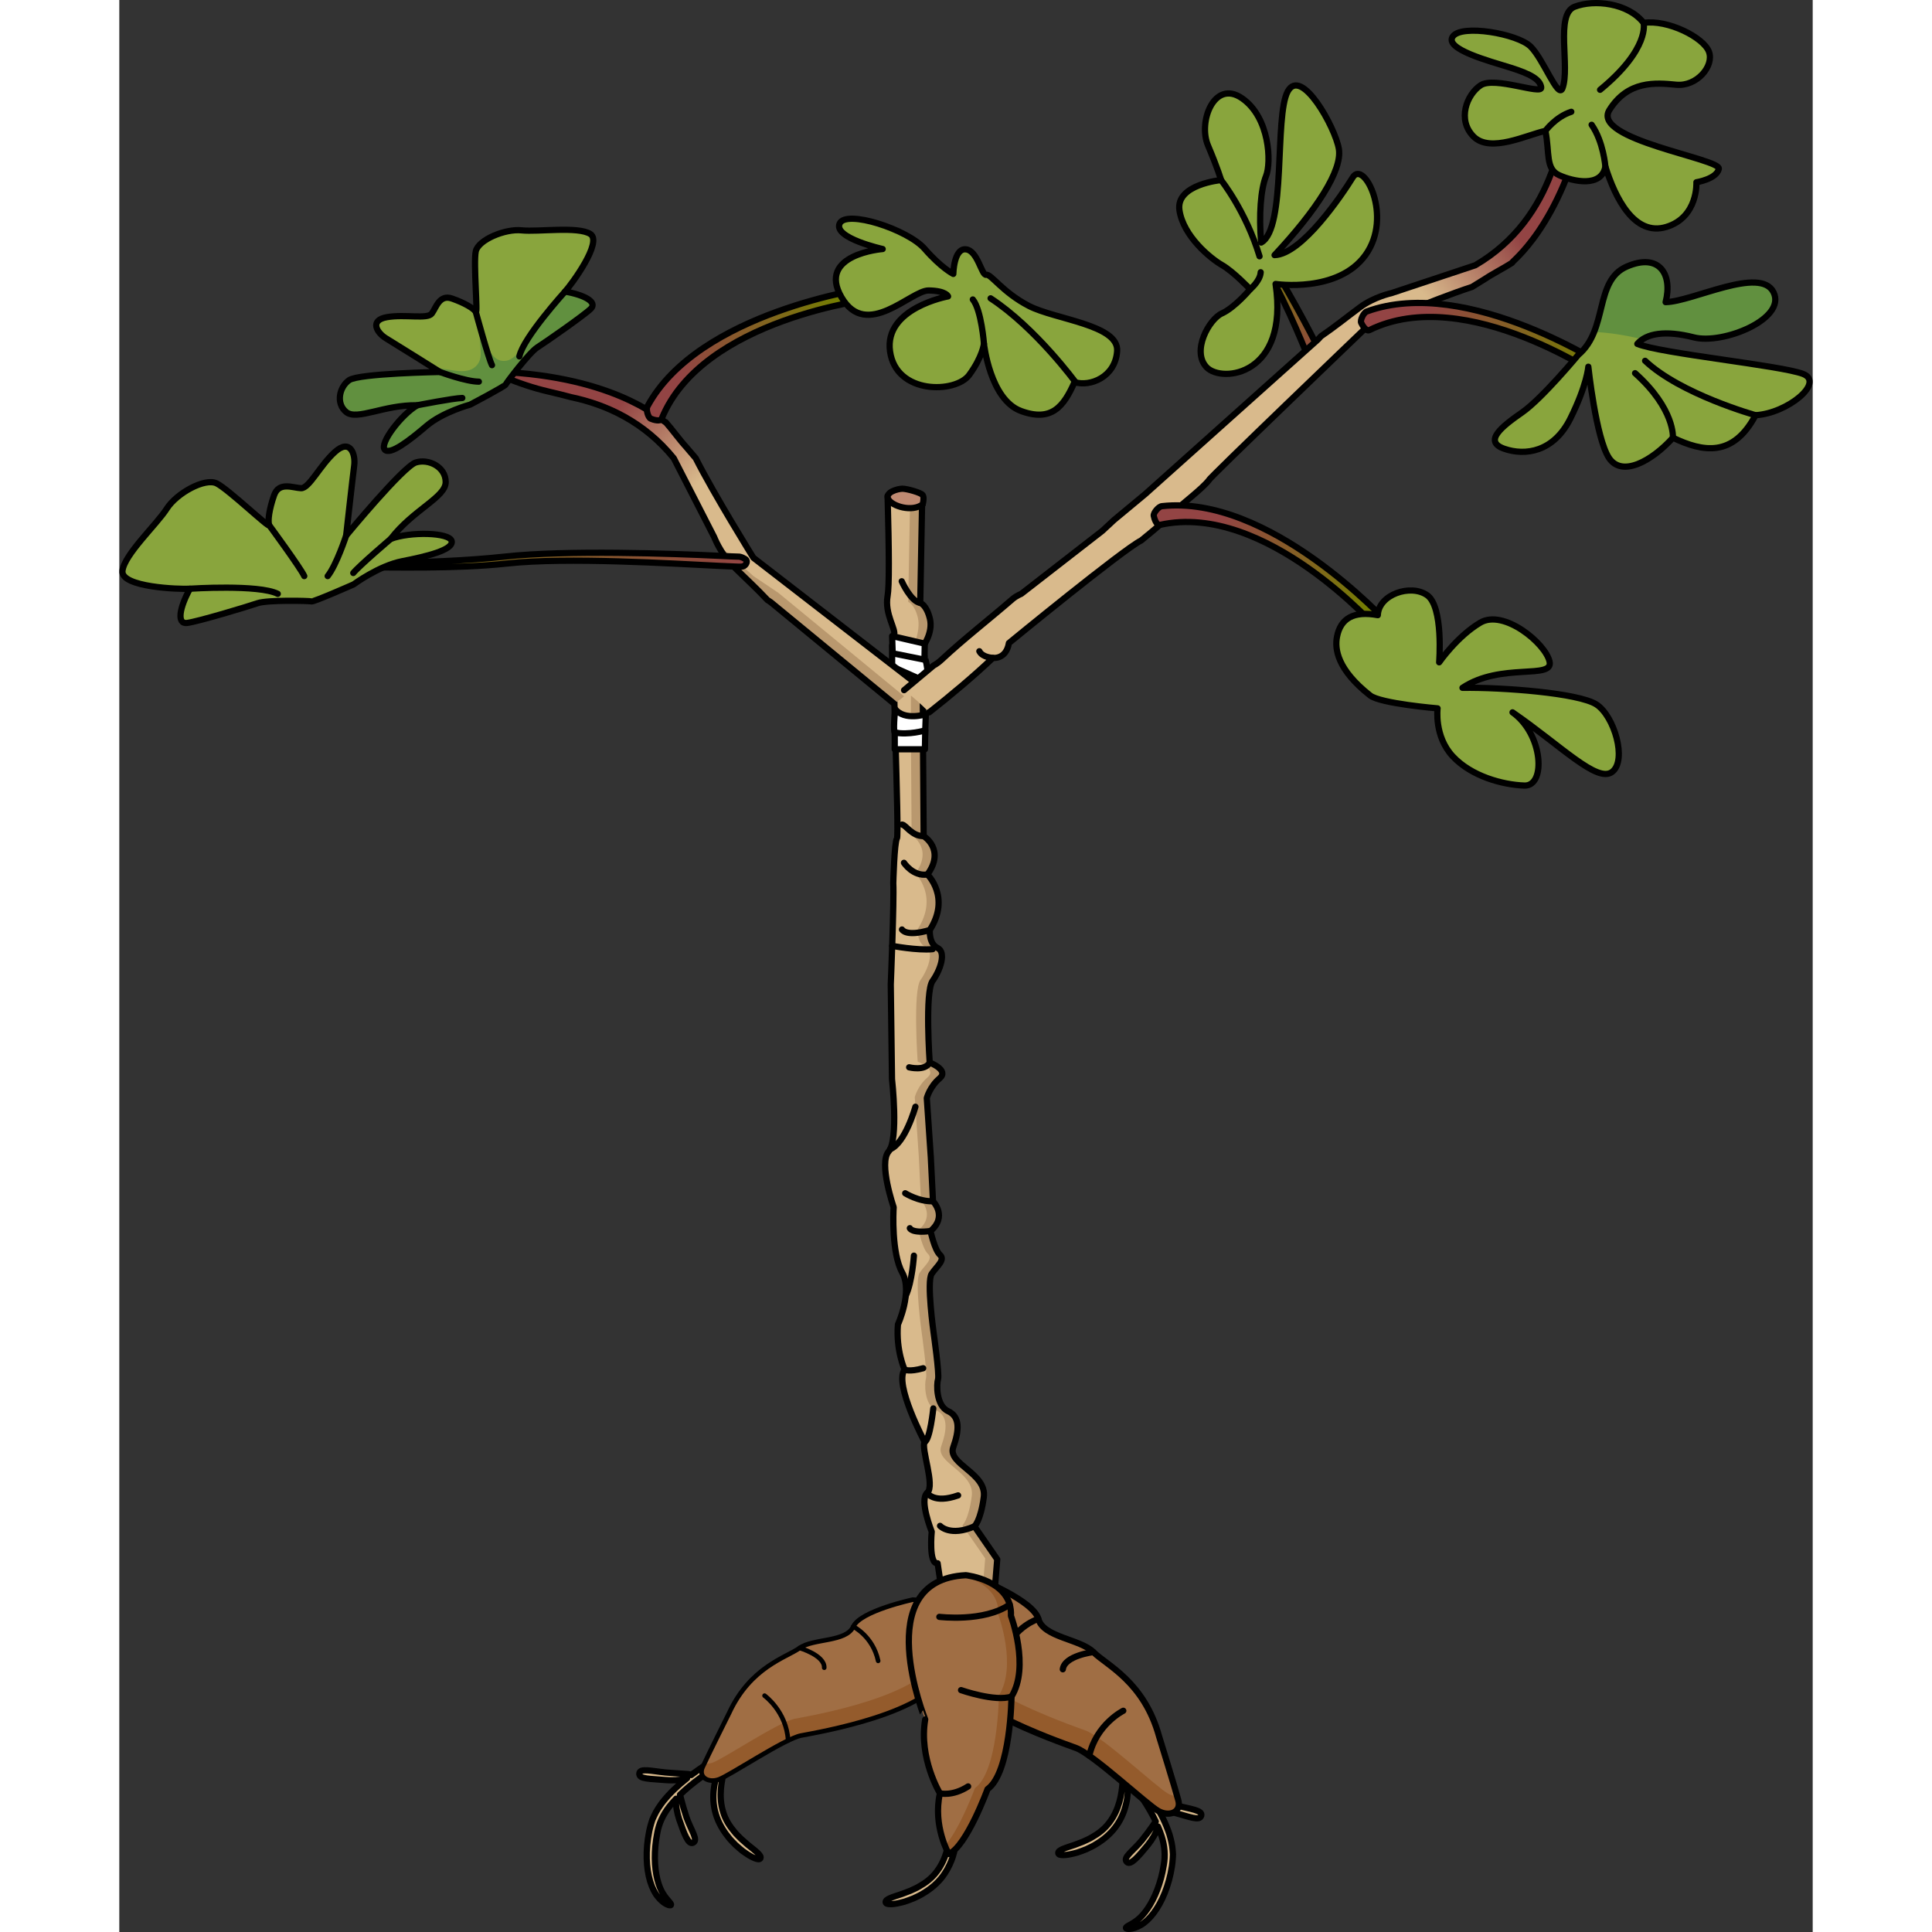 <?xml version="1.0" encoding="utf-8"?>
<!-- Created by: Science Figures, www.sciencefigures.org, Generator: Science Figures Editor -->
<!DOCTYPE svg PUBLIC "-//W3C//DTD SVG 1.1//EN" "http://www.w3.org/Graphics/SVG/1.1/DTD/svg11.dtd">
<svg version="1.1" id="Layer_1" xmlns="http://www.w3.org/2000/svg" xmlns:xlink="http://www.w3.org/1999/xlink" 
	 width="800px" height="800px" viewBox="0 0 271.608 309.876" enable-background="new 0 0 271.608 309.876"
	 xml:space="preserve">
<rect x="0" y="0" width="271.608" height="309.876" fill="#333333" stroke="none"/>
<g>
	<g>
		<g>
			<g>
				<path fill="#D9BA8C" stroke="#000000" stroke-linecap="round" stroke-linejoin="round" stroke-miterlimit="10" d="
					M169.641,289.595c-1.086-0.313-2.07-0.585-2.74-0.798c-0.662-0.206-1.114-0.343-1.242-0.229
					c-0.929-1.451-1.976-2.871-3.086-4.28c-2.519-3.172-5.273-5.867-7.6-8.398c-2.335-2.523-4.167-5.019-5.19-7.374
					c-0.142-0.288-0.258-0.576-0.358-0.857c-0.103-0.287-0.225-0.543-0.303-0.831c-0.084-0.287-0.168-0.56-0.249-0.826
					c-0.063-0.21-0.083-0.463-0.096-0.701c-0.007-0.979,0.166-1.896,0.113-2.671c-0.028-0.393-0.118-0.749-0.271-1.033
					c-0.178-0.276-0.389-0.461-0.598-0.541c-0.205-0.102-0.348-0.109-0.447-0.117s-0.156-0.004-0.164,0.017
					c-0.006,0.022,0.037,0.056,0.127,0.104c0.09,0.046,0.236,0.102,0.366,0.214c0.149,0.09,0.284,0.27,0.391,0.486
					c0.087,0.236,0.129,0.531,0.12,0.88c-0.019,0.704-0.255,1.557-0.32,2.658c-0.004,0.281-0.004,0.57,0.076,0.895
					c0.064,0.272,0.134,0.551,0.203,0.839c0.059,0.286,0.18,0.587,0.271,0.894c0.096,0.313,0.208,0.623,0.342,0.93
					c0.972,2.517,2.82,5.181,5.146,7.789c1.156,1.313,2.42,2.635,3.694,4.018c1.052,1.153,2.114,2.371,3.154,3.632
					c-0.015,0.462-0.03,1.036-0.071,1.69c-0.137,1.749-0.519,4.231-2.098,6.314c-0.773,1.047-1.79,1.808-2.778,2.362
					c-0.48,0.305-0.995,0.495-1.453,0.721c-0.478,0.184-0.923,0.353-1.329,0.509c-1.665,0.556-2.734,0.854-2.643,1.359
					c0.037,0.215,0.344,0.303,0.871,0.287c0.531,0.001,1.272-0.155,2.179-0.404c0.446-0.154,0.937-0.32,1.448-0.534
					c0.502-0.25,1.057-0.474,1.586-0.827c1.082-0.647,2.207-1.539,3.093-2.731c0.901-1.187,1.431-2.524,1.707-3.75
					c0.302-1.233,0.296-2.365,0.28-3.297c-0.021-0.302-0.049-0.575-0.076-0.835c1.807,2.288,3.422,4.635,4.541,6.99
					c-0.141,0.178-0.307,0.428-0.506,0.723c-0.393,0.582-1.018,1.402-1.716,2.29c-1.454,1.761-3.11,2.763-2.418,3.476
					c0.599,0.622,1.837-0.856,3.368-2.709c0.748-0.95,1.307-1.904,1.561-2.721c0.031-0.092,0.043-0.166,0.064-0.25
					c0.226,0.527,0.434,1.062,0.602,1.592c0.499,1.598,0.598,3.113,0.336,4.573c-0.229,1.47-0.607,2.82-1.059,4
					c-0.903,2.364-2.125,4.027-3.193,4.841c-1.057,0.831-1.852,0.989-1.813,1.271c-0.006,0.175,0.959,0.342,2.362-0.466
					c1.402-0.792,2.861-2.651,3.861-5.173c0.503-1.262,0.911-2.695,1.153-4.28c0.057-0.394,0.105-0.833,0.131-1.233
					c0.012-0.211,0.021-0.425,0.033-0.643c-0.018-0.216-0.031-0.435-0.049-0.654c-0.057-0.886-0.277-1.755-0.532-2.626
					c-0.552-1.677-1.362-3.306-2.331-4.9c0.112,0.095,0.242,0.198,0.396,0.305c0.688,0.465,1.686,0.884,2.821,1.207
					c2.286,0.601,3.978,1.365,4.229,0.437C173.778,290.341,171.833,290.165,169.641,289.595z"/>
			</g>
			<g>
				<path fill="#D9BA8C" stroke="#000000" stroke-linecap="round" stroke-linejoin="round" stroke-miterlimit="10" d="
					M134.163,294.919c0.15-1.116,0.955-4.453-0.875-4.792c-1.341-0.247-0.014,2.867-0.067,3.729
					c-0.137,1.749-0.519,4.231-2.098,6.314c-0.773,1.047-1.79,1.808-2.778,2.362c-0.48,0.305-0.995,0.495-1.453,0.721
					c-0.478,0.184-0.923,0.353-1.329,0.509c-1.665,0.556-2.734,0.854-2.643,1.359c0.037,0.215,0.344,0.303,0.871,0.287
					c0.531,0.001,1.272-0.155,2.179-0.404c0.446-0.154,0.937-0.32,1.448-0.534c0.502-0.25,1.057-0.474,1.586-0.827
					c1.082-0.647,2.207-1.539,3.093-2.731c1.01-1.358,1.893-3.388,1.975-5.039C134.087,295.549,134.122,295.23,134.163,294.919z"/>
			</g>
			<g>
				<path fill="#D9BA8C" stroke="#000000" stroke-linecap="round" stroke-linejoin="round" stroke-miterlimit="10" d="
					M87.624,284.289c1.127,0.084,2.146,0.17,2.848,0.202c0.692,0.037,1.164,0.066,1.244,0.217c1.375-1.038,2.85-2.006,4.379-2.942
					c3.464-2.101,6.983-3.673,10.043-5.238c3.065-1.556,5.649-3.261,7.427-5.114c0.233-0.221,0.442-0.451,0.634-0.68
					c0.196-0.234,0.399-0.432,0.572-0.675c0.179-0.239,0.352-0.466,0.521-0.688c0.132-0.175,0.239-0.404,0.333-0.624
					c0.347-0.915,0.503-1.835,0.82-2.544c0.164-0.358,0.371-0.662,0.613-0.875c0.263-0.197,0.523-0.298,0.748-0.301
					c0.228-0.023,0.364,0.019,0.461,0.046c0.095,0.027,0.147,0.051,0.147,0.073c-0.002,0.022-0.054,0.039-0.155,0.053
					c-0.1,0.012-0.257,0.013-0.417,0.073c-0.172,0.032-0.36,0.154-0.536,0.32c-0.163,0.192-0.305,0.454-0.418,0.784
					c-0.227,0.666-0.301,1.548-0.621,2.604c-0.096,0.266-0.195,0.536-0.383,0.813c-0.154,0.233-0.316,0.47-0.482,0.717
					c-0.153,0.247-0.371,0.487-0.563,0.743c-0.198,0.26-0.411,0.513-0.644,0.753c-1.785,2.023-4.443,3.88-7.53,5.52
					c-1.54,0.83-3.185,1.631-4.859,2.484c-1.387,0.717-2.806,1.49-4.219,2.313c-0.146,0.438-0.331,0.981-0.519,1.609
					c-0.479,1.688-0.982,4.148-0.226,6.65c0.362,1.25,1.052,2.316,1.786,3.18c0.345,0.452,0.762,0.81,1.113,1.18
					c0.383,0.338,0.742,0.65,1.068,0.939c1.369,1.099,2.269,1.749,2.008,2.191c-0.11,0.188-0.428,0.164-0.918-0.033
					c-0.498-0.184-1.139-0.587-1.902-1.135c-0.365-0.301-0.767-0.626-1.173-1.004c-0.384-0.409-0.827-0.811-1.2-1.326
					c-0.79-0.982-1.535-2.209-1.952-3.636c-0.435-1.425-0.466-2.864-0.3-4.108c0.146-1.262,0.544-2.321,0.882-3.189
					c0.124-0.275,0.245-0.523,0.361-0.757c-2.488,1.519-4.817,3.159-6.685,4.979c0.07,0.215,0.139,0.508,0.224,0.854
					c0.166,0.682,0.468,1.668,0.813,2.742c0.753,2.156,1.958,3.672,1.061,4.1c-0.775,0.375-1.425-1.441-2.217-3.709
					c-0.373-1.151-0.565-2.24-0.52-3.094c0.002-0.098,0.018-0.171,0.025-0.257c-0.394,0.416-0.774,0.845-1.115,1.284
					c-1.023,1.324-1.642,2.712-1.903,4.172c-0.296,1.458-0.409,2.855-0.396,4.119c0.026,2.531,0.595,4.514,1.314,5.648
					c0.703,1.146,1.393,1.57,1.259,1.821c-0.055,0.165-1.019-0.013-2.054-1.257c-1.04-1.229-1.764-3.479-1.826-6.191
					c-0.033-1.357,0.081-2.844,0.404-4.415c0.083-0.388,0.189-0.817,0.306-1.202c0.063-0.201,0.128-0.404,0.191-0.613
					c0.092-0.197,0.181-0.396,0.273-0.598c0.36-0.811,0.868-1.549,1.41-2.277c1.1-1.381,2.425-2.627,3.888-3.787
					c-0.139,0.051-0.297,0.102-0.479,0.148c-0.806,0.197-1.888,0.244-3.064,0.152c-2.353-0.23-4.204-0.1-4.117-1.058
					C83.485,283.553,85.37,284.063,87.624,284.289z"/>
			</g>
			<linearGradient id="SVGID_1_" gradientUnits="userSpaceOnUse" x1="131.822" y1="-40.027" x2="131.822" y2="-57.69">
				<stop  offset="0" style="stop-color:#D9BA8C"/>
				<stop  offset="1" style="stop-color:#934444"/>
			</linearGradient>
			<path fill="url(#SVGID_1_)" d="M138.658,240.126c0.51-3.845-5.867-5.29-4.904-7.986c0.961-2.695,1.141-4.897-0.82-5.8
				c-1.959-0.898-1.859-4.405-1.613-5.125c0.24-0.718-0.712-7.454-0.712-7.454s-1.151-8.231-0.31-9.46
				c0.838-1.225,2.215-2.222,1.332-3.032c-0.883-0.814-1.513-3.824-1.513-3.824c2.782-2.362,0.391-4.775,0.391-4.775l-0.349-7.056
				l-0.645-9.485c0,0,0.46-1.813,2.049-3.162c1.59-1.35-1.583-2.533-1.583-2.533s-0.794-11.347,0.458-13.093
				c1.254-1.748,2.227-4.627,0.803-5.297c-1.424-0.674-1.244-2.879-1.244-2.879c3.389-5.27-0.381-8.906-0.381-8.906
				c2.918-4.016-0.605-6.152-0.605-6.152l-0.117-16.654l-0.032-13.685c0,0,1.706-2.269,1.151-4.533
				c-0.555-2.266-1.55-2.531-1.55-2.531l0.301-16.177c-1.299-0.451-4.188-0.779-5.537-0.994c0.25,9.04,0.278,14.506,0,16.059
				c-0.525,2.926,1.462,5.427,1.019,6.314c-0.441,0.89,0.893,32.068,0.48,32.59c-0.414,0.521-0.586,7.165-0.586,7.165
				c0.15,2.759-0.404,16.241-0.404,16.241l0.199,15.183c0,0,1.095,9.703-0.541,11.605c-1.635,1.901,0.809,8.944,0.809,8.944
				c-0.061,0.733-0.354,7.367,1.364,10.468c1.72,3.1-0.681,8.328-0.681,8.328c-0.342,4.165,1.068,7.239,1.068,7.239
				c-1.734,2.324,3.221,11.607,3.221,11.607c-0.654,0.931,1.73,7.043,0.404,8.168c-1.324,1.125,0.725,6.225,0.725,6.225
				s-0.517,5.277,0.947,5.067l0.631,4.275l8.617-1.082l0.313-3.826l-3.654-5.292C137.158,244.811,138.148,243.967,138.658,240.126z"
				/>
			<g>
				<path fill="#B9986E" d="M138.658,240.126c0.51-3.845-5.867-5.29-4.904-7.986c0.961-2.695,1.141-4.897-0.82-5.8
					c-1.959-0.898-1.859-4.405-1.613-5.125c0.24-0.718-0.712-7.454-0.712-7.454s-1.151-8.231-0.31-9.46
					c0.838-1.225,2.215-2.222,1.332-3.032c-0.883-0.814-1.513-3.824-1.513-3.824c2.782-2.362,0.391-4.775,0.391-4.775l-0.349-7.056
					l-0.645-9.485c0,0,0.46-1.813,2.049-3.162c1.59-1.35-1.583-2.533-1.583-2.533s-0.794-11.347,0.458-13.093
					c1.254-1.748,2.227-4.627,0.803-5.297c-1.424-0.674-1.244-2.879-1.244-2.879c3.389-5.27-0.381-8.906-0.381-8.906
					c2.918-4.016-0.605-6.152-0.605-6.152l-0.117-16.654l-0.032-13.685c0,0,1.706-2.269,1.151-4.533
					c-0.555-2.266-1.55-2.531-1.55-2.531l0.301-16.177c-0.632-0.22-1.271-0.418-1.921-0.58l-0.309,16.599
					c0,0,0.993,0.267,1.55,2.532c0.554,2.264-1.105,5.606-1.105,5.606l-0.015,12.61l0.117,16.654c0,0,3.523,2.138,0.605,6.153
					c0,0,3.771,3.637,0.382,8.906c0,0-0.181,2.205,1.244,2.878c1.425,0.67,0.45,3.549-0.804,5.297
					c-1.252,1.747-0.457,13.093-0.457,13.093s3.174,1.184,1.582,2.533c-1.588,1.35-2.048,3.162-2.048,3.162l0.645,9.485l0.349,7.056
					c0,0,2.391,2.414-0.391,4.775c0,0,0.629,3.01,1.512,3.824c0.884,0.811-0.492,1.808-1.332,3.033
					c-0.84,1.228,0.311,9.459,0.311,9.459s0.953,6.736,0.71,7.454c-0.243,0.721-0.346,4.228,1.614,5.125
					c1.959,0.902,1.779,3.104,0.82,5.801c-0.959,2.695,5.416,4.141,4.906,7.985c-0.511,3.842-1.501,4.685-1.501,4.685l3.654,5.292
					l-0.313,3.826l-6.745,0.85l0.058,0.391l8.617-1.082l0.313-3.826l-3.654-5.292C137.158,244.811,138.148,243.967,138.658,240.126z
					"/>
			</g>
			<path fill="none" stroke="#000000" stroke-linecap="round" stroke-linejoin="round" stroke-miterlimit="10" d="M138.658,240.126
				c0.51-3.845-5.867-5.29-4.904-7.986c0.961-2.695,1.141-4.897-0.82-5.8c-1.959-0.898-1.859-4.405-1.613-5.125
				c0.24-0.718-0.712-7.454-0.712-7.454s-1.151-8.231-0.31-9.46c0.838-1.225,2.215-2.222,1.332-3.032
				c-0.883-0.814-1.513-3.824-1.513-3.824c2.782-2.362,0.391-4.775,0.391-4.775l-0.349-7.056l-0.645-9.485
				c0,0,0.46-1.813,2.049-3.162c1.59-1.35-1.583-2.533-1.583-2.533s-0.794-11.347,0.458-13.093c1.254-1.748,2.227-4.627,0.803-5.297
				c-1.424-0.674-1.244-2.879-1.244-2.879c3.389-5.27-0.381-8.906-0.381-8.906c2.918-4.016-0.605-6.152-0.605-6.152l-0.117-16.654
				l-0.032-13.685c0,0,1.706-2.269,1.151-4.533c-0.555-2.266-1.55-2.531-1.55-2.531l0.301-16.177
				c-1.299-0.451-4.188-0.779-5.537-0.994c0.25,9.04,0.278,14.506,0,16.059c-0.525,2.926,1.462,5.427,1.019,6.314
				c-0.441,0.89,0.893,32.068,0.48,32.59c-0.414,0.521-0.586,7.165-0.586,7.165c0.15,2.759-0.404,16.241-0.404,16.241l0.199,15.183
				c0,0,1.095,9.703-0.541,11.605c-1.635,1.901,0.809,8.944,0.809,8.944c-0.061,0.733-0.354,7.367,1.364,10.468
				c1.72,3.1-0.681,8.328-0.681,8.328c-0.342,4.165,1.068,7.239,1.068,7.239c-1.734,2.324,3.221,11.607,3.221,11.607
				c-0.654,0.931,1.73,7.043,0.404,8.168c-1.324,1.125,0.725,6.225,0.725,6.225s-0.517,5.277,0.947,5.067l0.631,4.275l8.617-1.082
				l0.313-3.826l-3.654-5.292C137.158,244.811,138.148,243.967,138.658,240.126z"/>
			<path fill="none" stroke="#000000" stroke-linecap="round" stroke-linejoin="round" stroke-miterlimit="10" d="M125.494,93.229
				c0,0,1.445,3.25,2.97,3.473"/>
			<path fill="none" stroke="#000000" stroke-linecap="round" stroke-linejoin="round" stroke-miterlimit="10" d="M125.557,132.256
				c0.611,0.05,1.541,1.871,3.455,1.85"/>
			<path fill="none" stroke="#000000" stroke-linecap="round" stroke-linejoin="round" stroke-miterlimit="10" d="M125.856,138.385
				c0,0,1.45,2.233,3.761,1.873"/>
			<path fill="none" stroke="#000000" stroke-linecap="round" stroke-linejoin="round" stroke-miterlimit="10" d="M125.536,149.084
				c0,0,0.606,1.239,4.462,0.08"/>
			<path fill="none" stroke="#000000" stroke-linecap="round" stroke-linejoin="round" stroke-miterlimit="10" d="M123.965,151.707
				c0,0,3.977,0.764,6.492,0.53"/>
			<path fill="none" stroke="#000000" stroke-linecap="round" stroke-linejoin="round" stroke-miterlimit="10" d="M126.688,171.187
				c0,0,2.526,0.656,3.293-0.754"/>
			<path fill="none" stroke="#000000" stroke-linecap="round" stroke-linejoin="round" stroke-miterlimit="10" d="M127.691,177.508
				c0,0-1.629,5.888-4.064,6.817"/>
			<path fill="none" stroke="#000000" stroke-linecap="round" stroke-linejoin="round" stroke-miterlimit="10" d="M126.053,191.387
				c0,0,2.168,1.365,4.456,1.282"/>
			<path fill="none" stroke="#000000" stroke-linecap="round" stroke-linejoin="round" stroke-miterlimit="10" d="M126.797,196.993
				c0,0,0.269,0.842,3.321,0.451"/>
			<path fill="none" stroke="#000000" stroke-linecap="round" stroke-linejoin="round" stroke-miterlimit="10" d="M127.449,201.395
				c0,0-0.267,4.231-1.318,6.458"/>
			<path fill="none" stroke="#000000" stroke-linecap="round" stroke-linejoin="round" stroke-miterlimit="10" d="M125.955,219.668
				c0,0,0.686,0.427,2.981-0.214"/>
			<path fill="none" stroke="#000000" stroke-linecap="round" stroke-linejoin="round" stroke-miterlimit="10" d="M130.557,225.898
				c0,0-0.514,5.039-1.381,5.377"/>
			<path fill="none" stroke="#000000" stroke-linecap="round" stroke-linejoin="round" stroke-miterlimit="10" d="M129.58,239.443
				c0,0,1.053,1.794,4.955,0.405"/>
			<path fill="none" stroke="#000000" stroke-linecap="round" stroke-linejoin="round" stroke-miterlimit="10" d="M131.641,244.735
				c0,0,1.619,1.785,5.518,0.075"/>
			<g>
				<path fill="#A06E44" d="M137.701,253.179c0,0,8.902,3.503,9.709,6.479c0.805,2.976,6.695,3.21,8.826,5.321
					c2.131,2.114,8.113,4.747,10.534,13.513c0,0,2.62,8.466,3.098,10.297c0.483,1.836-1.396,2.683-3.2,1.69
					c-1.808-0.994-10.428-9.082-13.203-10.114c-2.776-1.03-22.436-7.712-23.779-15.696
					C128.342,256.684,131.648,252.386,137.701,253.179z"/>
				<path fill="#945B2C" d="M169.682,288.108c-0.458-0.013-0.954-0.143-1.451-0.415c-1.806-0.995-10.424-9.083-13.201-10.116
					c-2.777-1.032-22.434-7.711-23.779-15.694c-0.465-2.764-0.363-5.073,0.206-6.896c-1.819,1.915-2.522,5.222-1.771,9.683
					c1.344,7.984,21.003,14.666,23.779,15.696c2.775,1.032,11.396,9.12,13.203,10.114c1.805,0.992,3.684,0.146,3.2-1.69
					C169.824,288.621,169.757,288.381,169.682,288.108z"/>
				<path fill="none" stroke="#000000" stroke-linecap="round" stroke-linejoin="round" stroke-miterlimit="10" d="M147.41,259.658
					c0,0-3.736,1.116-5.377,5.313"/>
				<path fill="none" stroke="#000000" stroke-linecap="round" stroke-linejoin="round" stroke-miterlimit="10" d="M156.236,264.979
					c0,0-4.634,0.555-4.904,2.759"/>
				<path fill="none" stroke="#000000" stroke-linecap="round" stroke-linejoin="round" stroke-miterlimit="10" d="M161.03,274.392
					c0,0-4.327,2.155-5.45,7.22"/>
				<path fill="none" stroke="#000000" stroke-linecap="round" stroke-linejoin="round" stroke-miterlimit="10" d="M137.701,253.179
					c0,0,8.902,3.503,9.709,6.479c0.805,2.976,6.695,3.21,8.826,5.321c2.131,2.114,8.113,4.747,10.534,13.513
					c0,0,2.62,8.466,3.098,10.297c0.483,1.836-1.396,2.683-3.2,1.69c-1.808-0.994-10.428-9.082-13.203-10.114
					c-2.776-1.03-22.436-7.712-23.779-15.696C128.342,256.684,131.648,252.386,137.701,253.179z"/>
			</g>
			<g>
				<path fill="#A06E44" d="M127.276,256.569c0,0-8.404,1.805-9.551,4.324c-1.148,2.522-6.409,1.868-8.606,3.431
					c-2.196,1.563-7.887,3.026-11.313,10.444c0,0-3.557,7.124-4.252,8.678c-0.692,1.556,0.849,2.582,2.595,1.964
					c1.746-0.616,10.57-6.53,13.181-7.04c2.612-0.509,21.018-3.56,23.376-10.445C135.064,261.043,132.761,256.75,127.276,256.569z"
					/>
				<path fill="#945B2C" d="M93.824,282.867c0.406,0.055,0.867,0.014,1.345-0.156c1.747-0.615,10.57-6.53,13.182-7.039
					c2.613-0.51,21.019-3.563,23.375-10.446c0.816-2.381,1.063-4.444,0.823-6.144c1.336,1.965,1.474,4.998,0.157,8.843
					c-2.358,6.886-20.764,9.937-23.376,10.445c-2.61,0.51-11.435,6.424-13.181,7.04c-1.746,0.618-3.287-0.408-2.595-1.964
					C93.621,283.302,93.716,283.098,93.824,282.867z"/>
				
					<path fill="none" stroke="#000000" stroke-width="0.738" stroke-linecap="round" stroke-linejoin="round" stroke-miterlimit="10" d="
					M117.726,260.894c0,0,3.146,1.538,3.989,5.497"/>
				
					<path fill="none" stroke="#000000" stroke-width="0.738" stroke-linecap="round" stroke-linejoin="round" stroke-miterlimit="10" d="
					M109.119,264.324c0,0,4.028,1.169,3.946,3.162"/>
				
					<path fill="none" stroke="#000000" stroke-width="0.738" stroke-linecap="round" stroke-linejoin="round" stroke-miterlimit="10" d="
					M103.495,271.969c0,0,3.523,2.543,3.779,7.197"/>
				
					<path fill="none" stroke="#000000" stroke-width="0.738" stroke-linecap="round" stroke-linejoin="round" stroke-miterlimit="10" d="
					M127.276,256.569c0,0-8.404,1.805-9.551,4.324c-1.148,2.522-6.409,1.868-8.606,3.431c-2.196,1.563-7.887,3.026-11.313,10.444
					c0,0-3.557,7.124-4.252,8.678c-0.692,1.556,0.849,2.582,2.595,1.964c1.746-0.616,10.57-6.53,13.181-7.04
					c2.612-0.509,21.018-3.56,23.376-10.445C135.064,261.043,132.761,256.75,127.276,256.569z"/>
			</g>
			<g>
				<path fill="#A06E44" d="M135.775,252.649c0,0,7.518,0.8,7.235,6.51c0,0,3.069,8.202,0.091,12.955c0,0-0.111,12.196-3.844,14.849
					c0,0-3.339,9.158-6.213,10.402c0,0-2.596-4.466-1.424-9.733c0,0-3.422-5.643-2.361-11.844
					C129.26,275.788,120.179,253.409,135.775,252.649z"/>
				<path fill="#945B2C" d="M143.011,259.159c0.282-5.71-7.235-6.51-7.235-6.51c-0.268,0.013-0.508,0.047-0.757,0.073
					c2.129,0.515,6.178,2.051,5.969,6.271c0,0,3.068,8.202,0.091,12.954c0,0-0.113,12.196-3.844,14.85c0,0-2.35,6.441-4.805,9.254
					c0.334,0.829,0.615,1.313,0.615,1.313c2.874-1.244,6.213-10.402,6.213-10.402c3.732-2.652,3.844-14.849,3.844-14.849
					C146.08,267.361,143.011,259.159,143.011,259.159z"/>
				<path fill="none" stroke="#000000" stroke-linecap="round" stroke-linejoin="round" stroke-miterlimit="10" d="M135.775,252.649
					c0,0,7.518,0.8,7.235,6.51c0,0,3.069,8.202,0.091,12.955c0,0-0.111,12.196-3.844,14.849c0,0-3.339,9.158-6.213,10.402
					c0,0-2.596-4.466-1.424-9.733c0,0-3.422-5.643-2.361-11.844C129.26,275.788,120.179,253.409,135.775,252.649z"/>
				<path fill="none" stroke="#000000" stroke-linecap="round" stroke-linejoin="round" stroke-miterlimit="10" d="M135.01,271.081
					c0,0,5.471,1.926,8.092,1.033"/>
				<path fill="none" stroke="#000000" stroke-linecap="round" stroke-linejoin="round" stroke-miterlimit="10" d="M131.621,287.632
					c0,0,1.989,0.533,4.526-1.106"/>
				<path fill="none" stroke="#000000" stroke-linecap="round" stroke-linejoin="round" stroke-miterlimit="10" d="M131.529,259.33
					c0,0,7.185,0.89,11.281-1.979"/>
			</g>
		</g>
	</g>
	<path fill="#FFFFFF" stroke="#000000" stroke-linecap="round" stroke-linejoin="round" stroke-miterlimit="10" d="M129.632,109.45
		l-5.677-2.533v-3.39l5.199,1.772C129.154,105.3,129.84,107.132,129.632,109.45z"/>
	<polyline fill="#FFFFFF" stroke="#000000" stroke-linecap="round" stroke-linejoin="round" stroke-miterlimit="10" points="
		129.148,105.581 129.191,103.238 123.955,102.018 124.044,104.786 129.191,105.816 	"/>
	<path fill="#FFFFFF" stroke="#000000" stroke-linecap="round" stroke-linejoin="round" stroke-miterlimit="10" d="M129.362,114.563
		c0,0-3.405,1.088-4.914-0.827c-0.364,3.579-0.079,3.75-0.079,3.75l4.845,1.146L129.362,114.563z"/>
	<path fill="#FFFFFF" stroke="#000000" stroke-linecap="round" stroke-linejoin="round" stroke-miterlimit="10" d="M129.268,117.144
		c0,0-2.667,0.8-4.898,0.343c0.016,1.086,0,2.691,0,2.691h4.845L129.268,117.144z"/>
	<g>
		
			<linearGradient id="SVGID_2_" gradientUnits="userSpaceOnUse" x1="6718.586" y1="-2707.689" x2="6718.586" y2="-2725.352" gradientTransform="matrix(-0.682 0.732 0.732 0.682 6652.864 -2989.541)">
			<stop  offset="0" style="stop-color:#D9BA8C"/>
			<stop  offset="1" style="stop-color:#934444"/>
		</linearGradient>
		<path fill="url(#SVGID_2_)" d="M98.429,90.774c1.863,1.843,3.771,3.576,5.521,5.454l0.561,0.377l19.726,16.225
			c1.374-0.758,2.598-1.806,2.947-3.294c0.021-0.089,0.038-0.205,0.054-0.335L101.7,89.457c0,0-6.326-10.166-9.247-15.965
			c-0.528-0.629-1.057-1.255-1.597-1.871c-0.947-1.021-2.282-2.865-3.212-3.9c0.049,0.381-6.439-6.842-25.152-8.008
			c-0.254,0.264-0.53,0.507-0.838,0.724c2.321,0.974,4.705,1.789,7.204,2.37c1.24,0.291,2.447,0.578,3.625,0.9
			c5.663,1.187,11.721,3.949,16.453,9.793l6.468,12.627C95.404,86.127,96.419,88.791,98.429,90.774z"/>
		<path fill="#B9986E" d="M103.949,96.229l0.561,0.377l19.726,16.225c0.594-0.328,1.157-0.711,1.637-1.159l-20.163-16.584
			l-3.988-2.681l-4.401-3.945c-0.735-0.604-1.459-1.179-2.179-1.73c0.952,1.416,2.002,2.774,3.288,4.044
			C100.292,92.617,102.199,94.351,103.949,96.229z"/>
		<path fill="none" stroke="#000000" stroke-linecap="round" stroke-linejoin="round" stroke-miterlimit="10" d="M127.183,109.536
			c0.021-0.089,0.038-0.205,0.054-0.335L101.7,89.457c0,0-6.326-10.166-9.247-15.965c-0.528-0.629-1.057-1.255-1.597-1.871
			c-0.947-1.021-2.282-2.865-3.212-3.9c0.049,0.381-6.71-6.861-25.152-8.008c-0.254,0.264-0.53,0.507-0.838,0.724
			c2.321,0.974,4.705,1.789,7.204,2.37c1.24,0.291,2.447,0.578,3.625,0.9c5.663,1.187,11.721,3.949,16.453,9.793l6.468,12.627
			c0,0,1.015,2.664,3.024,4.647c1.863,1.843,3.771,3.576,5.521,5.454l0.561,0.377l19.726,16.225"/>
	</g>
	
		<linearGradient id="SVGID_3_" gradientUnits="userSpaceOnUse" x1="3589.898" y1="4025.181" x2="3607.256" y2="4025.181" gradientTransform="matrix(0.071 0.998 -0.998 0.071 3945.541 -3827.527)">
		<stop  offset="0" style="stop-color:#737F00"/>
		<stop  offset="1" style="stop-color:#934444"/>
	</linearGradient>
	<path fill="url(#SVGID_3_)" d="M181.592,41.334c-0.022-0.307,0.095-0.619,0.344-0.837c0.422-0.369,1.063-0.326,1.433,0.097
		c2.873,3.291,8.547,14.482,8.786,14.958c0.254,0.5,0.054,1.111-0.447,1.363c-0.5,0.253-1.111,0.052-1.363-0.447
		c-0.059-0.114-4.537-11.297-7.244-14.397C182.949,41.896,181.606,41.547,181.592,41.334z"/>
	<path fill="none" stroke="#000000" stroke-linecap="round" stroke-linejoin="round" stroke-miterlimit="10" d="M181.592,41.334
		c-0.022-0.307,0.095-0.619,0.344-0.837c0.422-0.369,1.063-0.326,1.433,0.097c2.873,3.291,8.547,14.482,8.786,14.958
		c0.254,0.5,0.054,1.111-0.447,1.363c-0.5,0.253-1.111,0.052-1.363-0.447c-0.059-0.114-4.537-11.297-7.244-14.397
		C182.949,41.896,181.606,41.547,181.592,41.334z"/>
	<linearGradient id="SVGID_4_" gradientUnits="userSpaceOnUse" x1="32.231" y1="89.843" x2="100.641" y2="89.843">
		<stop  offset="0" style="stop-color:#737F00"/>
		<stop  offset="1" style="stop-color:#934444"/>
	</linearGradient>
	<path fill="url(#SVGID_4_)" d="M38.047,90.981c-3.082,0-4.456,0.046-4.514,0.045c-0.511-0.012-1.32,0.082-1.302-0.229
		c0.02-0.311,0.427-0.55,0.961-0.541c0.163,0.004,16.457,0.35,28.677-0.984c9.887-1.082,26.866-0.48,34.26-0.129
		c1.498,0.072,2.791,0.136,3.114,0.133c0.4-0.039,1.149,0.312,1.326,0.547c0.212,0.283-0.07,0.887-0.536,1.015
		c-0.311,0.086-0.314,0.088-3.789-0.078c-7.322-0.349-24.394-1.435-34.047-0.38C54.044,91.27,43.938,90.981,38.047,90.981z"/>
	<path fill="none" stroke="#000000" stroke-linecap="round" stroke-linejoin="round" stroke-miterlimit="10" d="M38.047,90.981
		c-3.082,0-4.456,0.046-4.514,0.045c-0.511-0.012-1.32,0.082-1.302-0.229c0.02-0.311,0.427-0.55,0.961-0.541
		c0.163,0.004,16.457,0.35,28.677-0.984c9.887-1.082,26.866-0.48,34.26-0.129c1.498,0.072,2.791,0.136,3.114,0.133
		c0.4-0.039,1.149,0.312,1.326,0.547c0.212,0.283-0.07,0.887-0.536,1.015c-0.311,0.086-0.314,0.088-3.789-0.078
		c-7.322-0.349-24.394-1.435-34.047-0.38C54.044,91.27,43.938,90.981,38.047,90.981z"/>
	
		<linearGradient id="SVGID_5_" gradientUnits="userSpaceOnUse" x1="-1851.888" y1="-5781.848" x2="-1874.253" y2="-5799.528" gradientTransform="matrix(0.57 -0.822 0.822 0.57 5925.486 1824.952)">
		<stop  offset="0" style="stop-color:#737F00"/>
		<stop  offset="1" style="stop-color:#934444"/>
	</linearGradient>
	<path fill="url(#SVGID_5_)" d="M121.655,47.449c-0.172,0.247-0.43,0.43-0.716,0.477c-0.266,0.044-27.426,3.186-33.946,19.233
		c-0.206,0.509-1.353,0.177-1.767-0.018c-0.415-0.197-0.785-1.463-0.52-1.953c8.196-15.168,35.169-18.972,36.303-19.156
		c0.492-0.08,0.875,0.279,0.857,0.801C121.858,47.054,121.78,47.269,121.655,47.449z"/>
	<path fill="none" stroke="#000000" stroke-linecap="round" stroke-linejoin="round" stroke-miterlimit="10" d="M121.655,47.449
		c-0.172,0.247-0.43,0.43-0.716,0.477c-0.266,0.044-27.426,3.186-33.946,19.233c-0.206,0.509-1.353,0.177-1.767-0.018
		c-0.415-0.197-0.785-1.463-0.52-1.953c8.196-15.168,35.169-18.972,36.303-19.156c0.492-0.08,0.875,0.279,0.857,0.801
		C121.858,47.054,121.78,47.269,121.655,47.449z"/>
	<g>
		<path fill="#89A53D" d="M133.768,43.935c0,0-1.906-0.932-4.601-4.033c-2.695-3.101-12.649-6.352-13.637-4.033
			c-0.993,2.319,6.91,4.072,6.91,4.072s-10.616,0.819-6.603,7.741c4.015,6.922,11.162-1.142,13.983-1.093
			c2.824,0.047,3.108,0.948,3.108,0.948s-10.292,1.854-9.308,8.826c0.983,6.974,10.538,6.728,12.69,3.787
			c2.156-2.941,2.373-5.017,2.373-5.017s0.974,8.951,5.922,10.781c4.949,1.829,6.893-0.757,8.603-4.627
			c2.476,0.788,6.56-0.787,6.837-4.991s-9.926-5.048-14.147-7.225c-4.223-2.177-6.095-5.165-6.847-4.996
			c-0.746,0.167-1.369-3.925-3.292-4.086C133.84,39.828,133.768,43.935,133.768,43.935z"/>
		<path fill="none" stroke="#000000" stroke-linecap="round" stroke-linejoin="round" stroke-miterlimit="10" d="M133.768,43.935
			c0,0-1.906-0.932-4.601-4.033c-2.695-3.101-12.649-6.352-13.637-4.033c-0.993,2.319,6.91,4.072,6.91,4.072
			s-10.616,0.819-6.603,7.741c4.015,6.922,11.162-1.142,13.983-1.093c2.824,0.047,3.108,0.948,3.108,0.948
			s-10.292,1.854-9.308,8.826c0.983,6.974,10.538,6.728,12.69,3.787c2.156-2.941,2.373-5.017,2.373-5.017s0.974,8.951,5.922,10.781
			c4.949,1.829,6.893-0.757,8.603-4.627c2.476,0.788,6.56-0.787,6.837-4.991s-9.926-5.048-14.147-7.225
			c-4.223-2.177-6.095-5.165-6.847-4.996c-0.746,0.167-1.369-3.925-3.292-4.086C133.84,39.828,133.768,43.935,133.768,43.935z"/>
		<path fill="none" stroke="#000000" stroke-linecap="round" stroke-linejoin="round" stroke-miterlimit="10" d="M138.686,55.134
			c0,0-0.41-5.406-1.787-7.103"/>
		<path fill="none" stroke="#000000" stroke-linecap="round" stroke-linejoin="round" stroke-miterlimit="10" d="M153.391,61.335
			c0,0-6.373-8.723-13.641-13.486"/>
	</g>
	<g>
		<path fill="#89A53D" d="M185.457,45.547c0,0,10.019,1.509,14.441-4.669c4.422-6.179-0.295-15.285-2.051-12.443
			s-8.151,12.332-12.551,12.483c6.706-7.186,10.892-13.586,10.309-17.043c-0.584-3.455-6.017-13.234-8.197-9.218
			c-2.182,4.014-0.171,22.022-4.268,24.246c-0.381-4.388-0.063-8.573,0.792-10.688c0.855-2.114,0.612-9.364-3.847-12.449
			c-4.457-3.083-7.085,3.746-5.469,7.563c1.617,3.819,2.101,5.551,2.101,5.551s-7.298,0.677-6.678,4.846
			c0.622,4.172,4.987,7.733,6.827,8.787c1.84,1.05,4.518,3.881,4.518,3.881s-2.465,2.938-4.526,3.866
			c-2.063,0.927-4.931,6.067-2.462,8.648C176.862,61.488,187.64,60.19,185.457,45.547z"/>
		<path fill="none" stroke="#000000" stroke-linecap="round" stroke-linejoin="round" stroke-miterlimit="10" d="M185.457,45.547
			c0,0,10.019,1.509,14.441-4.669c4.422-6.179-0.295-15.285-2.051-12.443s-8.151,12.332-12.551,12.483
			c6.706-7.186,10.892-13.586,10.309-17.043c-0.584-3.455-6.017-13.234-8.197-9.218c-2.182,4.014-0.171,22.022-4.268,24.246
			c-0.381-4.388-0.063-8.573,0.792-10.688c0.855-2.114,0.612-9.364-3.847-12.449c-4.457-3.083-7.085,3.746-5.469,7.563
			c1.617,3.819,2.101,5.551,2.101,5.551s-7.298,0.677-6.678,4.846c0.622,4.172,4.987,7.733,6.827,8.787
			c1.84,1.05,4.518,3.881,4.518,3.881s-2.465,2.938-4.526,3.866c-2.063,0.927-4.931,6.067-2.462,8.648
			C176.862,61.488,187.64,60.19,185.457,45.547z"/>
		<path fill="none" stroke="#000000" stroke-linecap="round" stroke-linejoin="round" stroke-miterlimit="10" d="M176.718,28.88
			c0,0,3.989,5.006,6.168,12.23"/>
		<path fill="none" stroke="#000000" stroke-linecap="round" stroke-linejoin="round" stroke-miterlimit="10" d="M181.385,46.394
			c0,0,1.609-1.323,1.684-2.73"/>
	</g>
	<g>
		<path fill="#89A53D" d="M37.581,93.733c0,0,4.046-2.999,7.833-3.731c3.785-0.734,8.194-1.795,7.897-3.206
			s-6.674-1.557-9.777-0.359c3.582-4.678,8.813-6.669,8.817-9.116c0.001-2.447-2.746-3.774-4.779-3.15
			c-2.035,0.626-11.189,11.739-11.189,11.739s1.049-9.404,1.292-11.231c0.24-1.827-0.624-4.395-3.066-2.212
			c-2.44,2.184-4.15,5.882-5.462,5.832c-1.309-0.048-3.542-1.092-4.324,1.152c-0.783,2.243-1.026,4.068-0.789,4.777
			c0.234,0.709-6.519-5.747-8.408-6.691s-6.44,1.571-8.018,4.063c-1.578,2.488-6.831,7.363-7.102,9.978
			c-0.269,2.614,9.073,2.961,10.823,2.849c-1.687,3.085-2.135,5.691-0.465,5.491c1.668-0.201,9.714-2.615,11.307-3.168
			c1.595-0.551,8.32-0.391,8.666-0.291C31.183,96.558,37.581,93.733,37.581,93.733z"/>
		<path fill="none" stroke="#000000" stroke-linecap="round" stroke-linejoin="round" stroke-miterlimit="10" d="M37.581,93.733
			c0,0,4.046-2.999,7.833-3.731c3.785-0.734,8.194-1.795,7.897-3.206s-6.674-1.557-9.777-0.359c3.582-4.678,8.813-6.669,8.817-9.116
			c0.001-2.447-2.746-3.774-4.779-3.15c-2.035,0.626-11.189,11.739-11.189,11.739s1.049-9.404,1.292-11.231
			c0.24-1.827-0.624-4.395-3.066-2.212c-2.44,2.184-4.15,5.882-5.462,5.832c-1.309-0.048-3.542-1.092-4.324,1.152
			c-0.783,2.243-1.026,4.068-0.789,4.777c0.234,0.709-6.519-5.747-8.408-6.691s-6.44,1.571-8.018,4.063
			c-1.578,2.488-6.831,7.363-7.102,9.978c-0.269,2.614,9.073,2.961,10.823,2.849c-1.687,3.085-2.135,5.691-0.465,5.491
			c1.668-0.201,9.714-2.615,11.307-3.168c1.595-0.551,8.32-0.391,8.666-0.291C31.183,96.558,37.581,93.733,37.581,93.733z"/>
		<path fill="none" stroke="#000000" stroke-linecap="round" stroke-linejoin="round" stroke-miterlimit="10" d="M36.383,85.909
			c0,0-1.545,4.719-2.961,6.49"/>
		<path fill="none" stroke="#000000" stroke-linecap="round" stroke-linejoin="round" stroke-miterlimit="10" d="M24.033,84.228
			c0,0,5.067,6.896,5.635,8.172"/>
		<path fill="none" stroke="#000000" stroke-linecap="round" stroke-linejoin="round" stroke-miterlimit="10" d="M11.329,94.425
			c0,0,11.044-0.724,14.088,0.821"/>
		<path fill="none" stroke="#000000" stroke-linecap="round" stroke-linejoin="round" stroke-miterlimit="10" d="M43.534,86.437
			c0,0-5.014,4.262-6.005,5.466"/>
	</g>
	<g>
		<path fill="#89A53D" d="M56.278,64.896c0,0-4.384,1.172-7.024,3.431c-2.644,2.259-5.862,4.774-6.693,3.773
			c-0.828-1.002,2.647-5.581,5.231-7.099c-5.31-0.098-9.647,2.476-11.376,1.106c-1.728-1.373-1.123-4.054,0.459-5.14
			c1.582-1.083,14.557-1.306,14.557-1.306s-7.222-4.536-8.646-5.391c-1.424-0.855-2.75-2.905,0.159-3.403
			c2.909-0.497,6.478,0.371,7.178-0.58c0.7-0.95,1.219-3.111,3.24-2.404c2.021,0.707,3.446,1.559,3.811,2.123
			c0.369,0.563-0.396-7.822-0.002-9.685c0.394-1.862,4.72-3.659,7.361-3.376c2.641,0.283,9.027-0.687,11.021,0.589
			c1.996,1.276-3.001,8.059-4.062,9.23c3.122,0.541,5.212,1.688,4.135,2.754c-1.079,1.063-7.295,5.384-8.577,6.198
			c-1.284,0.815-4.943,5.649-5.066,5.948C61.86,61.967,56.278,64.896,56.278,64.896z"/>
		<path fill="#61903F" d="M36.875,60.969c1.582-1.083,14.557-1.306,14.557-1.306s-0.472-0.297-1.194-0.75
			c1.085,0.159,2.17,0.321,3.26,0.482c1.272,0.188,2.705,0.32,3.707-0.662c1.268-1.242,0.555-2.862,0.659-4.532
			c1.423,1.135,1.797,3.986,4.143,3.667c1.535-0.21,2.505-2.103,3.357-3.167c1.229-1.535,2.196-3.191,3.513-4.635
			c1.127-1.234,2.467-3.572,3.454-4.374l0.034-0.015c-0.372,0.494-0.686,0.882-0.872,1.089c3.122,0.541,5.212,1.688,4.135,2.754
			c-1.079,1.063-7.295,5.384-8.577,6.198c-1.284,0.815-4.943,5.649-5.066,5.948c-0.123,0.3-5.705,3.229-5.705,3.229
			s-4.384,1.172-7.024,3.431c-2.644,2.259-5.862,4.774-6.693,3.773c-0.828-1.002,2.647-5.581,5.231-7.099
			c-5.31-0.098-9.647,2.476-11.376,1.106C34.688,64.735,35.293,62.055,36.875,60.969z"/>
		<path fill="none" stroke="#000000" stroke-linecap="round" stroke-linejoin="round" stroke-miterlimit="10" d="M56.278,64.896
			c0,0-4.384,1.172-7.024,3.431c-2.644,2.259-5.862,4.774-6.693,3.773c-0.828-1.002,2.647-5.581,5.231-7.099
			c-5.31-0.098-9.647,2.476-11.376,1.106c-1.728-1.373-1.123-4.054,0.459-5.14c1.582-1.083,14.557-1.306,14.557-1.306
			s-7.222-4.536-8.646-5.391c-1.424-0.855-2.75-2.905,0.159-3.403c2.909-0.497,6.478,0.371,7.178-0.58
			c0.7-0.95,1.219-3.111,3.24-2.404c2.021,0.707,3.446,1.559,3.811,2.123c0.369,0.563-0.396-7.822-0.002-9.685
			c0.394-1.862,4.72-3.659,7.361-3.376c2.641,0.283,9.027-0.687,11.021,0.589c1.996,1.276-3.001,8.059-4.062,9.23
			c3.122,0.541,5.212,1.688,4.135,2.754c-1.079,1.063-7.295,5.384-8.577,6.198c-1.284,0.815-4.943,5.649-5.066,5.948
			C61.86,61.967,56.278,64.896,56.278,64.896z"/>
		<path fill="none" stroke="#000000" stroke-linecap="round" stroke-linejoin="round" stroke-miterlimit="10" d="M51.432,59.663
			c0,0,4.195,1.556,6.239,1.55"/>
		<path fill="none" stroke="#000000" stroke-linecap="round" stroke-linejoin="round" stroke-miterlimit="10" d="M57.173,50.008
			c0,0,2.022,7.442,2.604,8.559"/>
		<path fill="none" stroke="#000000" stroke-linecap="round" stroke-linejoin="round" stroke-miterlimit="10" d="M71.492,46.767
			c0,0-6.706,7.385-7.323,10.398"/>
		<path fill="none" stroke="#000000" stroke-linecap="round" stroke-linejoin="round" stroke-miterlimit="10" d="M47.792,65.002
			c0,0,5.819-1.146,7.225-1.169"/>
	</g>
	<g>
		
			<linearGradient id="SVGID_6_" gradientUnits="userSpaceOnUse" x1="6778.666" y1="3163.372" x2="6778.666" y2="3145.709" gradientTransform="matrix(-0.62 -0.785 -0.785 0.62 6893.605 3405.241)">
			<stop  offset="0" style="stop-color:#D9BA8C"/>
			<stop  offset="1" style="stop-color:#934444"/>
		</linearGradient>
		<path fill="url(#SVGID_6_)" d="M216.958,46.024c-6.175,2.006-17.183,6.715-17.183,6.715s-25.356,24.285-24.987,24.246
			c-1.147,1.468-4.398,3.875-5.742,5.196c-0.496,0.488-1.002,0.961-1.513,1.426c-0.104,0.04-0.161,0.061-0.161,0.061
			s-0.049,0.077-0.128,0.196c-1.088,0.977-2.204,1.907-3.337,2.818c-2.964,1.476-21.22,16.456-21.22,16.456
			c-0.396,2.678-2.568,2.384-2.568,2.384c-3.136,2.979-6.665,5.927-10.217,8.733c-0.009-0.009-0.017-0.017-0.026-0.026
			c-1.274-1.31-2.61-2.479-4.004-3.533l4.714-3.939c0.445-0.248,0.887-0.56,1.317-0.963c3.653-3.405,7.575-6.423,11.336-9.686
			c0.643-0.557,1.42-0.859,1.42-0.859l13.009-10.101l1.89-1.756l4.974-4.129l27.751-24.834l0.457-0.497
			c2.122-1.444,4.126-3.065,6.23-4.628c2.264-1.686,5.052-2.283,5.052-2.283l13.464-4.475c6.495-3.789,10.145-9.357,12.179-14.774
			c0.497-1.114,0.964-2.264,1.439-3.446c0.955-2.381,2.122-4.613,3.438-6.761c0.168,0.337,0.366,0.647,0.588,0.938
			c-3.995,18.318-12.119,23.635-11.736,23.645c-1.165,0.762-3.189,1.799-4.342,2.581C218.358,45.171,217.659,45.598,216.958,46.024z
			"/>
		<path fill="none" stroke="#000000" stroke-linecap="round" stroke-linejoin="round" stroke-miterlimit="10" d="M125.872,110.696
			l4.714-3.939c0.445-0.248,0.887-0.56,1.317-0.963c3.653-3.405,7.575-6.423,11.336-9.686c0.643-0.557,1.42-0.859,1.42-0.859
			l13.009-10.101l1.89-1.756l4.974-4.129l27.751-24.834l0.457-0.497c2.122-1.444,4.126-3.065,6.23-4.628
			c2.264-1.686,5.052-2.283,5.052-2.283l13.464-4.475c6.495-3.789,10.145-9.357,12.179-14.774c0.497-1.114,0.964-2.264,1.439-3.446
			c0.955-2.381,2.122-4.613,3.438-6.761c0.168,0.337,0.366,0.647,0.588,0.938c-3.935,18.054-12.119,23.635-11.736,23.645
			c-1.165,0.762-3.189,1.799-4.342,2.581c-0.692,0.441-1.392,0.868-2.093,1.295c-6.175,2.006-17.183,6.715-17.183,6.715
			s-25.356,24.285-24.987,24.246c-1.147,1.468-4.398,3.875-5.742,5.196c-0.496,0.488-1.002,0.961-1.513,1.426
			c-0.104,0.04-0.161,0.061-0.161,0.061s-0.049,0.077-0.128,0.196c-1.088,0.977-2.204,1.907-3.337,2.818
			c-2.964,1.476-21.22,16.456-21.22,16.456c-0.452,2.678-2.568,2.384-2.568,2.384c-3.136,2.979-6.665,5.927-10.217,8.733
			c-0.009-0.009-0.017-0.017-0.026-0.026"/>
	</g>
	<path fill="#BF8A72" stroke="#000000" stroke-miterlimit="10" d="M128.864,80.881c0,0,0.271-1.081,0-1.473
		s-2.526-1.022-3.248-1.022s-2.847,0.542-2.28,1.669S127.15,82.203,128.864,80.881z"/>
	<path fill="none" stroke="#000000" stroke-linecap="round" stroke-linejoin="round" stroke-miterlimit="10" d="M140.119,105.522
		c0,0-1.667-0.061-2.173-1.073"/>
	<g>
		<path fill="#89A53D" d="M231.475,14.158c-0.685,1.827-3.034-4.666-5.131-6.709c-2.1-2.041-11.04-3.613-12.461-1.597
			c-1.419,2.016,5.856,3.939,9.229,4.995c3.376,1.056,4.793,1.938,4.953,3.186c0.16,1.246-7.482-1.829-9.712-0.359
			c-2.227,1.47-3.826,5.55-1.132,8.235c2.694,2.687,8.598-0.304,11.517-0.92c0.699,3.543-0.018,6.104,2.221,7.118
			c2.239,1.014,6.756,2.01,7.398-1.382c1.572,5.023,4.653,11.241,9.781,9.672c5.128-1.567,4.818-7.167,4.818-7.167
			s3.226-0.502,3.596-2.145c0.371-1.641-20.519-4.689-17.551-9.442c2.97-4.752,7.405-4.381,10.704-4.054
			c3.299,0.329,6.11-2.981,5.265-5.288c-0.845-2.308-6.637-5.214-10.485-4.63c-2.47-3.196-7.928-3.812-11.079-2.583
			C230.258,2.319,232.738,10.792,231.475,14.158z"/>
		<path fill="none" stroke="#000000" stroke-linecap="round" stroke-linejoin="round" stroke-miterlimit="10" d="M231.475,14.158
			c-0.685,1.827-3.034-4.666-5.131-6.709c-2.1-2.041-11.04-3.613-12.461-1.597c-1.419,2.016,5.856,3.939,9.229,4.995
			c3.376,1.056,4.793,1.938,4.953,3.186c0.16,1.246-7.482-1.829-9.712-0.359c-2.227,1.47-3.826,5.55-1.132,8.235
			c2.694,2.687,8.598-0.304,11.517-0.92c0.699,3.543-0.018,6.104,2.221,7.118c2.239,1.014,6.756,2.01,7.398-1.382
			c1.572,5.023,4.653,11.241,9.781,9.672c5.128-1.567,4.818-7.167,4.818-7.167s3.226-0.502,3.596-2.145
			c0.371-1.641-20.519-4.689-17.551-9.442c2.97-4.752,7.405-4.381,10.704-4.054c3.299,0.329,6.11-2.981,5.265-5.288
			c-0.845-2.308-6.637-5.214-10.485-4.63c-2.47-3.196-7.928-3.812-11.079-2.583C230.258,2.319,232.738,10.792,231.475,14.158z"/>
		<path fill="none" stroke="#000000" stroke-linecap="round" stroke-linejoin="round" stroke-miterlimit="10" d="M244.485,3.672
			c0,0,1.077,4.119-6.979,10.729"/>
		<path fill="none" stroke="#000000" stroke-linecap="round" stroke-linejoin="round" stroke-miterlimit="10" d="M238.357,26.726
			c0,0-0.309-3.997-2.209-6.713"/>
		<path fill="none" stroke="#000000" stroke-linecap="round" stroke-linejoin="round" stroke-miterlimit="10" d="M228.738,20.989
			c0,0,1.615-2.244,4.15-3.059"/>
	</g>
	<linearGradient id="SVGID_7_" gradientUnits="userSpaceOnUse" x1="198.105" y1="101.839" x2="175.739" y2="84.159">
		<stop  offset="0" style="stop-color:#737F00"/>
		<stop  offset="1" style="stop-color:#934444"/>
	</linearGradient>
	<path fill="url(#SVGID_7_)" d="M202.858,101.436c-0.301,0-0.598-0.107-0.799-0.315c-0.188-0.194-18.248-20.72-35.15-16.933
		c-0.537,0.119-0.916-1.011-0.992-1.463c-0.075-0.452,0.753-1.478,1.308-1.539c17.135-1.909,35.633,18.087,36.432,18.913
		c0.346,0.358,0.27,0.878-0.171,1.16C203.299,101.378,203.078,101.436,202.858,101.436z"/>
	<path fill="none" stroke="#000000" stroke-linecap="round" stroke-linejoin="round" stroke-miterlimit="10" d="M202.858,101.436
		c-0.301,0-0.598-0.107-0.799-0.315c-0.188-0.194-18.248-20.72-35.15-16.933c-0.537,0.119-0.916-1.011-0.992-1.463
		c-0.075-0.452,0.753-1.478,1.308-1.539c17.135-1.909,35.633,18.087,36.432,18.913c0.346,0.358,0.27,0.878-0.171,1.16
		C203.299,101.378,203.078,101.436,202.858,101.436z"/>
	<g>
		<path fill="#89A53D" d="M211.695,106.231c0,0,0.721-8.925-1.937-10.774c-2.656-1.849-7.78-0.091-7.902,3.21
			c-3.863-0.726-5.98,0.522-6.548,3.457c-0.386,1.993,0.064,5.285,5.318,9.423c1.653,1.304,10.815,2.068,10.815,2.068
			s-0.575,4.451,2.419,7.677c2.993,3.226,8.004,4.577,11.501,4.705c3.496,0.129,3.028-8.252-1.9-11.744
			c7.779,5.348,13.587,11.4,15.99,9.542c2.404-1.857,0.331-8.938-2.519-10.795c-2.851-1.856-15.074-2.771-21.497-2.68
			c6.183-4.113,14.638-1.271,13.967-4.214c-0.667-2.943-7.364-8.444-11.099-6.247C214.572,102.057,211.695,106.231,211.695,106.231z
			"/>
		<path fill="none" stroke="#000000" stroke-linecap="round" stroke-linejoin="round" stroke-miterlimit="10" d="M211.695,106.231
			c0,0,0.721-8.925-1.937-10.774c-2.656-1.849-7.78-0.091-7.902,3.21c-3.863-0.726-5.98,0.522-6.548,3.457
			c-0.386,1.993,0.064,5.285,5.318,9.423c1.653,1.304,10.815,2.068,10.815,2.068s-0.575,4.451,2.419,7.677
			c2.993,3.226,8.004,4.577,11.501,4.705c3.496,0.129,3.028-8.252-1.9-11.744c7.779,5.348,13.587,11.4,15.99,9.542
			c2.404-1.857,0.331-8.938-2.519-10.795c-2.851-1.856-15.074-2.771-21.497-2.68c6.183-4.113,14.638-1.271,13.967-4.214
			c-0.667-2.943-7.364-8.444-11.099-6.247C214.572,102.057,211.695,106.231,211.695,106.231z"/>
	</g>
	
		<linearGradient id="SVGID_8_" gradientUnits="userSpaceOnUse" x1="529.415" y1="66.537" x2="507.051" y2="48.858" gradientTransform="matrix(0.972 -0.237 0.237 0.972 -295.142 123.335)">
		<stop  offset="0" style="stop-color:#737F00"/>
		<stop  offset="1" style="stop-color:#934444"/>
	</linearGradient>
	<path fill="url(#SVGID_8_)" d="M239.504,61.207c-0.292,0.072-0.605,0.037-0.851-0.117c-0.229-0.145-22.631-15.814-38.158-8.137
		c-0.493,0.242-1.129-0.766-1.311-1.188c-0.18-0.422,0.383-1.613,0.907-1.805c16.196-5.908,38.899,9.145,39.871,9.76
		c0.421,0.266,0.47,0.787,0.108,1.166C239.919,61.047,239.718,61.156,239.504,61.207z"/>
	<path fill="none" stroke="#000000" stroke-linecap="round" stroke-linejoin="round" stroke-miterlimit="10" d="M239.504,61.207
		c-0.292,0.072-0.605,0.037-0.851-0.117c-0.229-0.145-22.631-15.814-38.158-8.137c-0.493,0.242-1.129-0.766-1.311-1.188
		c-0.18-0.422,0.383-1.613,0.907-1.805c16.196-5.908,38.899,9.145,39.871,9.76c0.421,0.266,0.47,0.787,0.108,1.166
		C239.919,61.047,239.718,61.156,239.504,61.207z"/>
	<g>
		<path fill="#89A53D" d="M234.003,56.922c0,0-5.803,7.004-9.008,9.232c-3.206,2.227-6.279,4.627-2.875,5.818
			c3.4,1.189,7.961,0.518,10.629-4.865s2.87-8.289,2.87-8.289s1.22,11.414,3.296,14.604c2.076,3.188,6.879,0.539,10.271-3.211
			c4.812,2.293,9.639,3.195,13.256-3.615c5.129-0.293,11.142-5.264,7.604-6.625c-3.534-1.361-22.747-3.264-26.568-4.814
			c1.44-1.676,4.441-2.229,9.079-1.041c4.638,1.186,14.871-2.955,12.773-7.227c-2.099-4.27-12.976,1.488-17.313,1.572
			c1.158-4.486-1.035-7.973-6.254-5.695C236.544,45.041,238.82,52.887,234.003,56.922z"/>
		<path fill="#61903F" d="M252.558,54.115c4.638,1.186,14.871-2.955,12.773-7.227c-2.099-4.27-12.976,1.488-17.313,1.572
			c1.158-4.486-1.035-7.973-6.254-5.695c-3.889,1.695-3.619,6.48-5.22,10.48c2.673,0.107,5.23,0.576,7.818,1.172
			C245.999,53.355,248.706,53.129,252.558,54.115z"/>
		<path fill="none" stroke="#000000" stroke-linecap="round" stroke-linejoin="round" stroke-miterlimit="10" d="M234.003,56.922
			c0,0-5.803,7.004-9.008,9.232c-3.206,2.227-6.279,4.627-2.875,5.818c3.4,1.189,7.961,0.518,10.629-4.865s2.87-8.289,2.87-8.289
			s1.22,11.414,3.296,14.604c2.076,3.188,6.879,0.539,10.271-3.211c4.812,2.293,9.639,3.195,13.256-3.615
			c5.129-0.293,11.142-5.264,7.604-6.625c-3.534-1.361-22.747-3.264-26.568-4.814c1.44-1.676,4.441-2.229,9.079-1.041
			c4.638,1.186,14.871-2.955,12.773-7.227c-2.099-4.27-12.976,1.488-17.313,1.572c1.158-4.486-1.035-7.973-6.254-5.695
			C236.544,45.041,238.82,52.887,234.003,56.922z"/>
		<path fill="none" stroke="#000000" stroke-linecap="round" stroke-linejoin="round" stroke-miterlimit="10" d="M249.187,70.211
			c0,0,0.366-4.588-6.068-10.355"/>
		<path fill="none" stroke="#000000" stroke-linecap="round" stroke-linejoin="round" stroke-miterlimit="10" d="M262.442,66.596
			c0,0-12.066-3.371-17.715-8.727"/>
	</g>
</g>
</svg>